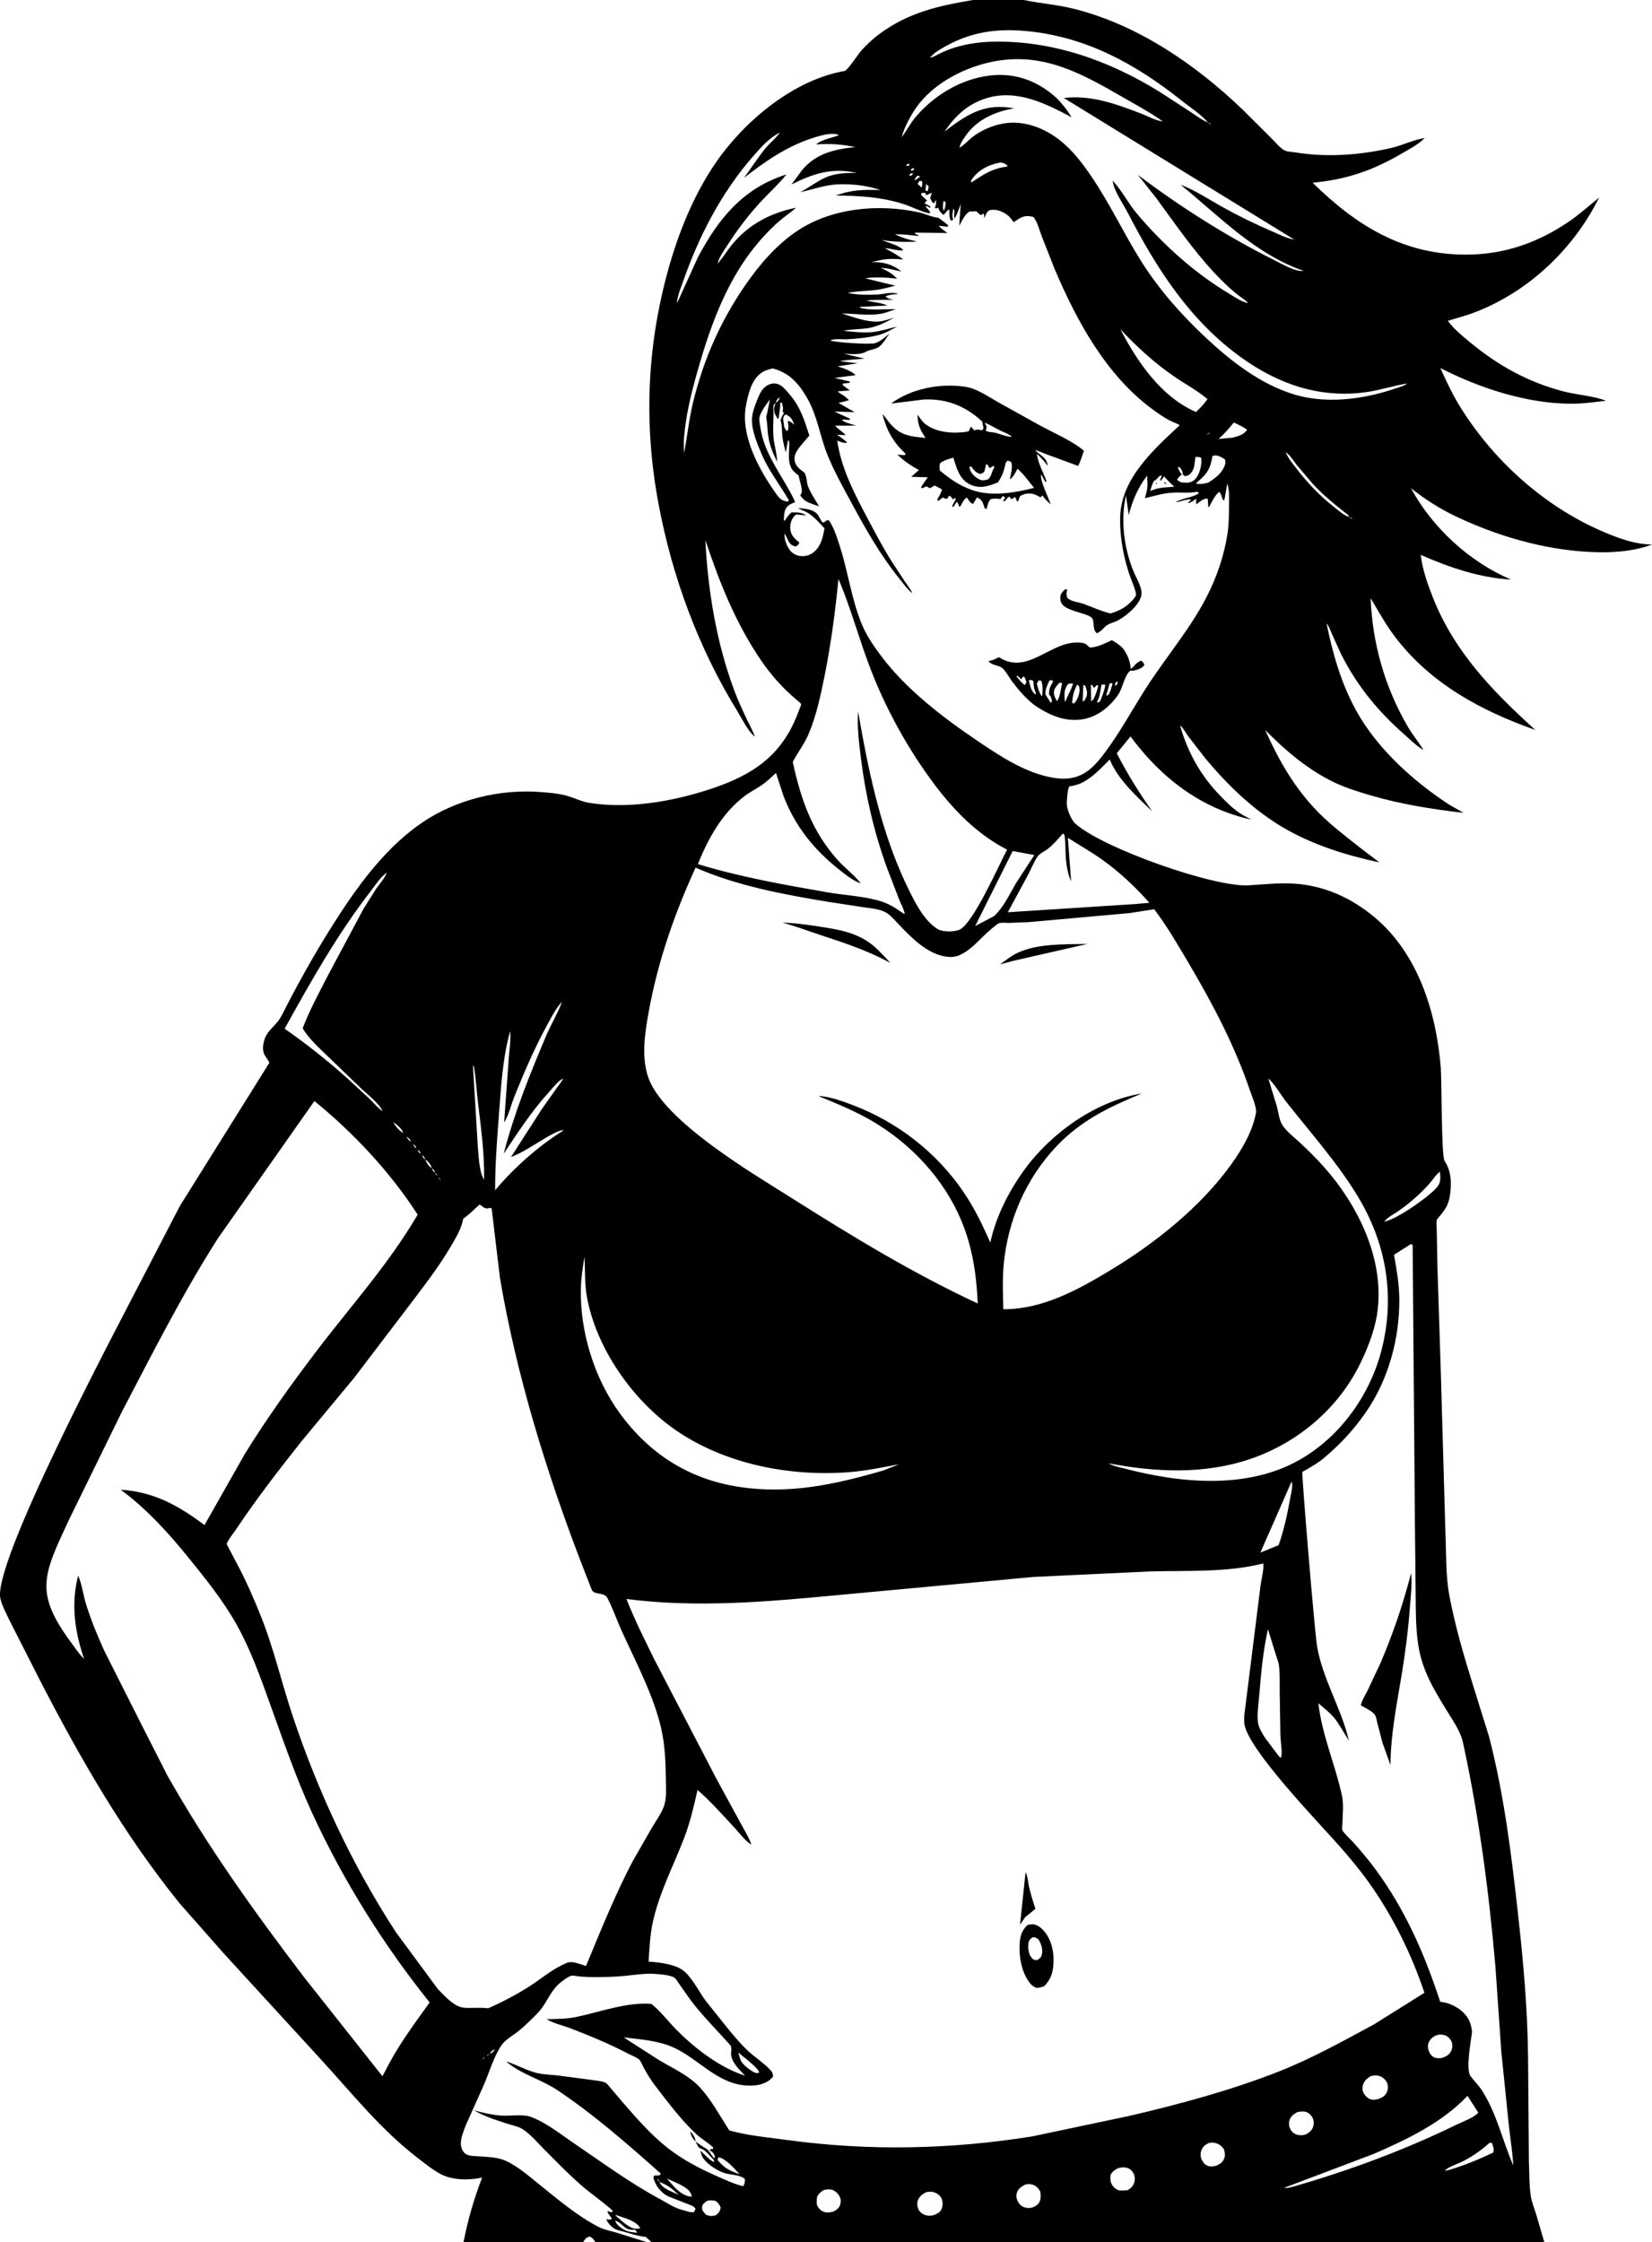 <?xml version="1.0" encoding="UTF-8" standalone="no"?>
<svg
   width="321.979"
   height="437"
   version="1.1"
   id="svg2517"
   sodipodi:docname="crop-top-woman.svg"
   inkscape:version="1.2 (dc2aedaf03, 2022-05-15)"
   xmlns:inkscape="http://www.inkscape.org/namespaces/inkscape"
   xmlns:sodipodi="http://sodipodi.sourceforge.net/DTD/sodipodi-0.dtd"
   xmlns="http://www.w3.org/2000/svg"
   xmlns:svg="http://www.w3.org/2000/svg"
   xmlns:rdf="http://www.w3.org/1999/02/22-rdf-syntax-ns#"
   xmlns:cc="http://creativecommons.org/ns#"
   xmlns:dc="http://purl.org/dc/elements/1.1/">
  <title
     id="title2642">Crop top woman</title>
  <defs
     id="defs2521" />
  <sodipodi:namedview
     id="namedview2519"
     pagecolor="#ffffff"
     bordercolor="#666666"
     borderopacity="1.0"
     inkscape:showpageshadow="2"
     inkscape:pageopacity="0.0"
     inkscape:pagecheckerboard="0"
     inkscape:deskcolor="#d1d1d1"
     showgrid="false"
     inkscape:zoom="1.8398169"
     inkscape:cx="130.44776"
     inkscape:cy="218.77177"
     inkscape:window-width="1920"
     inkscape:window-height="991"
     inkscape:window-x="-9"
     inkscape:window-y="-9"
     inkscape:window-maximized="1"
     inkscape:current-layer="svg2517" />
  <path
     d="m 147.105,143.575 c -1.316,-1.02 -2.495,-3.505 -3.388,-4.953 -7.606,-12.32 -12.746,-26.315 -15.39,-40.522 -2.829,-15.205 -2.287,-30.111 1.778,-45.058 2.035,-7.483 5.114,-15.175 9.565,-21.569 5.582,-8.021 15.115,-15.945 24.938,-17.634 0.599,-0.103 2.72,-3.392 3.316,-4.039 1.101,-1.196 2.249,-2.284 3.561,-3.244 C 177.148,2.412 182.865,1.146 189.625,0 h 9.889 c 3.321,0.675 6.692,0.924 9.993,1.766 12.381,3.157 23.631,10.888 32.739,19.652 l 5.775,5.755 c 0.627,0.626 1.605,1.802 2.41,2.181 0.508,0.239 1.498,0.261 2.094,0.358 6.106,1 12.733,0.51 18.734,-0.896 2.088,-0.489 4.337,-1.616 6.41,-1.912 l -0.227,0.228 c -1.123,1.091 -2.835,1.97 -4.181,2.761 -5.685,3.341 -10.878,5.123 -17.427,5.722 8.592,8.437 17.769,14.115 30.169,14.014 7.215,-0.059 13.62,-2.285 19.611,-6.322 2.136,-1.44 4.052,-3.162 6.044,-4.787 -5.122,10.403 -14.535,19.085 -25.576,22.845 l -3.892,1.168 c 1.154,1.588 2.883,2.994 4.396,4.244 5.452,4.501 11.282,7.723 18.123,9.509 2.656,0.693 5.776,0.851 8.308,1.823 -2.27,0.265 -4.615,0.599 -6.901,0.583 -8.642,-0.06 -17.774,-3.052 -25.39,-6.962 1.097,2.384 2.173,4.77 3.533,7.02 6.973,11.538 18.059,21.237 30.792,25.921 2.359,0.868 4.413,1.396 6.928,1.48 -4.033,1.432 -8.193,1.656 -12.439,1.415 -8.901,-0.505 -17.853,-3.131 -25.875,-6.958 -3.091,-1.475 -5.998,-3.333 -8.672,-5.47 4.189,7.749 11.4,14.357 19.499,17.827 -6.176,-0.368 -11.959,-2.345 -17.583,-4.813 0.301,2.715 1.302,5.6 2.296,8.134 4.22,10.768 11.633,18.349 20.028,25.991 -10.596,-3.757 -20.44,-9.047 -27.359,-18.178 -1.787,-2.358 -3.222,-4.977 -4.737,-7.513 0.355,8.854 2.774,17.363 7.236,25.032 0.931,1.599 2.108,2.992 3.064,4.561 l -0.323,-0.192 c -1.185,-0.726 -2.305,-1.871 -3.356,-2.789 -5.147,-4.495 -9.34,-9.614 -12.395,-15.744 l -1.778,-3.907 c -0.262,-0.611 -0.569,-1.564 -1.032,-2.031 1.209,5.926 2.849,11.708 5.794,17.028 4.09,7.389 11.026,13.637 18.02,18.242 l 2.884,1.647 c -6.208,-0.725 -12.265,-1.683 -18.273,-3.453 -2.75,-0.81 -5.418,-1.657 -7.962,-2.999 -4.761,-2.511 -8.676,-5.898 -12.438,-9.695 2.709,5.986 5.763,11.397 10.433,16.111 2.427,2.45 5.221,4.568 7.917,6.71 0.439,0.348 3.901,2.94 3.904,2.985 -6.503,-1.387 -13.145,-3.473 -18.886,-6.884 -5.788,-3.438 -10.684,-8.212 -14.986,-13.348 l -3.398,-4.382 c -0.385,-0.526 -1.04,-1.742 -1.568,-2.067 1.608,5.517 4.095,9.888 8.115,13.982 1.377,1.402 2.687,2.687 4.43,3.64 l 1.351,0.714 c -9.828,-2.135 -17.65,-8.201 -23.554,-16.209 l -2.672,3.284 c 2.057,4.028 4.318,7.618 6.899,11.325 -3.024,-2.924 -6.637,-6.152 -8.27,-10.101 -1.63,1.596 -3.328,3.495 -5.397,4.51 -0.613,0.3 -1.263,0.479 -1.923,0.641 -0.2,0.05 -0.487,-0.03 -0.603,0.142 -0.275,0.409 -0.452,2.758 -0.456,3.296 -0.008,1.077 0.858,3.153 1.652,3.878 5.18,4.725 27.064,12.499 33.87,12.044 2.987,-0.2 5.828,-0.505 8.836,-0.32 5.877,0.361 11.177,2.811 15.656,6.568 8.489,7.121 12,18.505 12.88,29.251 0.199,2.428 0.101,17.297 0.744,18.23 1.405,2.038 1.413,4.756 0.963,7.149 -0.254,1.352 -0.808,2.229 -1.64,3.292 -0.149,0.192 -0.801,0.861 -0.845,1.058 -0.134,0.616 -4.2e-4,1.625 8.6e-4,2.274 l 0.131,6.921 0.677,21.151 0.881,30.685 c 0.173,3.98 0.032,8.298 0.768,12.203 1.112,5.9 2.864,11.891 4.664,17.622 l 3.055,9.804 c 2.959,11.405 4.383,23.12 5.68,34.811 1.037,9.343 1.865,18.641 1.938,28.048 l 0.162,20.042 c 0.089,2.155 0.048,4.49 0.356,6.618 0.173,1.191 0.693,2.462 1.055,3.615 l 1.581,5.424 H 126.956 l -1.064,-0.986 -0.262,-0.038 -0.408,-0.064 c -1.224,-0.179 -2.323,-0.563 -3.505,-0.896 -0.666,-0.192 -1.496,-0.316 -2.08,-0.7 -0.515,-0.341 -1.333,-1.195 -1.456,-1.788 0.494,0.081 0.615,0.205 1.067,-0.051 -0.249,-0.576 -0.802,-0.93 -0.854,-1.536 l 0.747,0.256 0.32,-0.201 c -0.186,-0.448 -4.582,-3.713 -5.404,-4.405 -2.816,-2.37 -5.347,-5.008 -7.942,-7.612 -1.302,-1.306 -2.642,-2.897 -4.173,-3.937 -0.835,-0.566 -2.114,-0.806 -3.072,-1.113 -2.26,-0.724 -4.447,-1.413 -6.503,-2.612 1.696,0.46 3.414,0.882 5.171,1.024 1.659,0.134 4.353,-0.314 5.868,0.237 2.969,1.08 5.881,3.42 8.496,5.193 5.526,3.746 10.981,7.788 16.881,10.934 1.297,0.691 2.728,1.673 4.159,2.019 0.783,0.188 1.569,0.597 2.355,0.41 l 0.26,-0.64 c -0.303,-0.41 -0.549,-0.529 -1.006,-0.708 l -4.162,-1.634 c -1.116,-0.427 -2.263,-1.68 -2.71,-2.782 -0.214,-0.527 -0.432,-0.795 -0.2,-1.326 l 1.05,-0.041 0.268,-0.335 c -6.4,-5.712 -13.058,-11.535 -20.2,-16.303 -3.004,-2.006 -6.94,-3.068 -9.693,-5.348 l -0.244,-0.208 c 2.052,0.588 3.91,1.753 6.022,2.245 1.243,0.29 2.622,0.322 3.896,0.457 l 6.621,0.871 c 0.817,0.139 1.994,0.207 2.75,0.523 0.34,0.143 0.69,0.644 0.934,0.926 l 2.596,3.054 c 2.547,2.946 5.406,6.195 8.462,8.625 2.964,2.357 6.351,4.142 9.804,5.654 1.699,0.744 3.283,1.512 5.109,1.948 0.334,-0.554 0.32,-0.72 0.338,-1.376 -0.615,-0.708 -2.483,-0.862 -3.405,-1.035 -1.588,-0.299 -3.886,-1.771 -4.787,-3.135 -0.245,-0.37 -0.365,-0.846 -0.483,-1.27 l 0.13,-0.009 c 0.728,0.67 1.649,1.777 2.552,2.141 l 0.16,0.188 -0.16,-0.188 -0.105,-0.481 c -0.667,-0.63 -1.559,-1.85 -2.414,-2.147 l -0.249,-0.064 c -0.422,-0.24 -0.638,-0.927 -0.839,-1.35 l 0.18,0.149 c 0.518,0.42 1.02,0.758 1.596,1.095 0.646,0.379 0.772,0.522 1.139,1.141 l 0.586,0.813 0.265,-0.038 c -0.073,-0.848 -0.501,-1.006 -1.112,-1.57 l 0.735,-0.151 0.009,-0.276 c -1.037,-0.964 -2.272,-1.649 -3.298,-2.601 -2.893,-2.686 -5.61,-6.321 -8.015,-9.452 -0.868,-1.131 -1.566,-2.316 -2.256,-3.559 -0.2,-0.361 -0.53,-1.22 -0.81,-1.481 -0.499,-0.466 -1.56,-0.857 -2.198,-1.192 -3.537,-1.855 -7.562,-3.513 -11.292,-4.95 -1.399,-0.539 -3.329,-0.955 -4.571,-1.765 1.989,-0.03 3.917,-0.025 5.87,-0.443 4.638,-0.994 9.763,-2.896 14.52,-2.535 1.81,1.435 3.215,3.331 4.826,4.978 3.349,3.423 8.086,7.109 12.62,8.728 l 0.836,0.306 c -1.087,-1.171 -2.79,-2.703 -2.744,-4.437 l 0.044,-0.487 c 0.031,-0.311 -0.016,-0.587 -0.069,-0.892 -2.653,-3.01 -5.526,-5.819 -7.933,-9.038 l -2.159,-3.065 c -0.226,-0.332 -0.629,-1.023 -0.966,-1.23 -0.796,-0.491 -2.893,-0.654 -3.839,-0.711 -1.907,-0.115 -3.827,0.206 -5.721,0.393 -1.881,0.185 -3.797,0.224 -5.688,0.248 -1.134,0.014 -2.245,-0.046 -3.375,-0.156 -0.371,-0.036 -1.14,-0.203 -1.479,-0.101 -0.676,0.204 -1.788,1.072 -2.311,1.529 -1.771,1.545 -2.47,3.88 -4.051,5.573 -1.165,1.249 -2.418,2.447 -3.727,3.545 -1.017,0.852 -2.722,1.79 -3.443,2.843 -1.503,2.196 -2.374,5.249 -3.429,7.701 l -3.431,7.673 c -0.465,1.143 -1.065,2.56 -1.084,3.797 -0.01,0.714 0.277,1.514 0.842,1.979 0.702,0.577 2.189,0.495 3.078,0.563 1.687,0.128 3.474,0.19 5.026,0.934 2.222,1.064 4.442,2.994 6.363,4.539 3.591,2.888 7.501,6.221 11.614,8.299 1.066,0.538 2.263,0.734 3.399,1.075 l 5.909,1.852 h -10 c -0.332,-0.525 -0.516,-0.764 -1.069,-1.093 -0.819,0.196 -0.847,0.435 -1.334,1.093 H 90.352 c 0.823,-4.34 2.034,-8.463 3.62,-12.585 -2.441,0.567 -5.765,0.538 -8.02,-0.64 -1.614,-0.843 -3.166,-2.121 -4.616,-3.237 -7.117,-5.48 -12.688,-12.481 -18.713,-19.061 L 43.571,380.699 34.981,370.949 C 24.101,357.474 15.623,342.701 7.704,327.351 L 1.881,315.884 C 1.259,314.55 0.42,313.036 0.08,311.603 -1.545,304.753 22.092,260.082 26.668,251.235 l 8.395,-16.181 17.454,-27.936 -0.626,-0.995 -0.401,-0.647 c -0.442,-0.965 -0.168,-2.482 0.27,-3.409 0.559,-1.183 1.66,-2.02 2.446,-3.047 0.663,-0.866 1.143,-1.979 1.645,-2.948 3.14,-6.059 6.494,-11.956 10.217,-17.678 4.347,-6.683 9.546,-13.535 16.227,-18.074 6.63,-4.505 15.15,-6.561 23.112,-5.943 1.744,0.135 3.628,0.297 5.307,0.795 1.324,0.393 2.668,1.072 4.026,1.296 7.524,1.239 16.023,-0.191 23.186,-2.5 7.234,-2.333 12.963,-5.422 16.479,-12.422 0.577,-1.148 1.047,-2.334 1.488,-3.54 0.034,-0.092 0.268,-0.624 0.256,-0.711 -0.032,-0.241 -0.925,-0.91 -1.11,-1.071 -2.618,-2.261 -4.808,-4.703 -6.753,-7.568 -4.896,-7.216 -8.063,-15.127 -10.802,-23.356 0.466,9.744 2.153,19.897 5.544,29.057 0.745,2.013 1.651,4.002 2.574,5.939 0.516,1.083 1.139,2.134 1.504,3.278 z m 79.531,-119.911 0.26,0.202 -0.26,-0.202 c -2.596,-1.841 -5.501,-3.389 -8.258,-4.979 -7.739,-4.464 -14.97,-8.376 -24.175,-6.802 -5.792,0.99 -12.255,4.209 -15.649,9.124 -1.166,1.689 -2.271,3.759 -2.827,5.737 0.976,-1.228 1.653,-2.642 2.657,-3.845 3.581,-4.292 8.9,-7.5 14.502,-8.168 4.549,-0.543 8.554,0.727 12.139,3.592 1.566,1.251 2.782,2.864 3.843,4.547 -5.05,-2.705 -10.677,-5.522 -16.549,-3.745 -3.621,1.095 -6.15,3.429 -8.214,6.509 3.936,-3.004 7.289,-5.365 12.518,-4.671 l 1.079,0.154 c -3.566,0.57 -7.187,2.118 -9.364,5.17 -0.488,0.684 -1.213,1.68 -1.33,2.516 l -0.174,0.19 0.174,-0.19 0.241,-0.151 c 0.798,-0.511 1.461,-1.282 2.205,-1.874 1.694,-1.35 4.064,-2.387 6.182,-2.708 l 0.332,-0.053 c 3.744,-0.53 7.586,0.969 10.5,3.241 2.601,2.028 4.515,4.578 6.349,7.29 3.503,5.18 6.145,10.824 9.445,16.119 3.593,5.765 8.171,10.911 13.145,15.514 4.788,4.43 10.324,8.675 16.637,10.643 3.665,1.142 7.638,1.315 11.428,0.859 2.873,-0.345 5.714,-1.009 8.449,-1.953 0.709,-0.245 1.774,-0.494 2.338,-0.982 -2.668,0.429 -5.232,1.297 -7.935,1.681 -8.982,1.273 -17.048,-1.495 -24.302,-6.678 -10.039,-7.173 -16.583,-17.358 -22.142,-28.142 -0.875,-1.698 -2.716,-4.333 -2.994,-6.195 l -0.011,-0.18 0.238,0.262 c 1.655,1.859 2.853,4.231 4.489,6.168 5.077,6.012 11.195,11.533 17.958,15.575 1.075,0.643 2.477,1.633 3.72,1.837 l 0.258,0.193 -0.258,-0.193 c -0.699,-0.717 -1.708,-1.307 -2.489,-1.961 -1.46,-1.221 -2.849,-2.583 -4.146,-3.977 -4.212,-4.526 -7.628,-9.545 -11.277,-14.508 l -3.598,-4.552 0.154,0.117 c 8.2,6.182 17.142,11.852 26.332,16.452 1.413,0.707 4.244,2.384 5.836,2.162 -9.493,-3.297 -16.411,-10.639 -23.997,-16.807 2.77,1.037 5.551,2.896 8.154,4.344 3.198,1.779 6.402,3.34 9.764,4.781 1.302,0.558 2.669,1.281 4.061,1.536 l 0.172,0.028 0.467,0.249 -0.467,-0.249 L 207.34,19.095 c 5.323,-0.605 10.126,1.148 15.031,3.026 1.24,0.475 2.661,1.273 3.958,1.495 z m 8.797,0.221 c 0.195,0.17 0.354,0.359 0.606,0.436 -0.202,-0.188 -0.332,-0.367 -0.606,-0.436 -1.335,-1.608 -3.435,-2.922 -5.078,-4.233 C 221.379,12.489 211.669,7.137 200.039,6.055 193.37,5.435 187.949,6.49 182.348,10.203 l -1.126,0.999 c 0.64,0 1.226,-0.427 1.798,-0.703 1.017,-0.492 2.054,-0.928 3.137,-1.257 2.265,-0.687 4.768,-1.051 7.134,-1.111 11.726,-0.299 22.823,3.638 32.719,9.764 l 5.868,3.811 c 1.151,0.758 2.287,1.636 3.556,2.18 z m -76.348,4.273 c 0.874,-0.92 3.229,-1.336 4.432,-1.805 -0.265,-0.124 -0.308,-0.161 -0.641,-0.213 -1.31,-0.205 -3.028,0.3 -4.282,0.696 -5.159,1.631 -9.368,4.541 -13.57,7.829 1.374,-1.905 2.653,-3.902 4.136,-5.723 0.812,-0.997 1.853,-1.808 2.627,-2.82 l 0.21,-0.279 0.431,-0.394 -0.431,0.394 c -1.999,0.962 -3.729,2.919 -5.169,4.565 -6.265,7.164 -10.604,15.609 -13.733,24.56 -0.424,1.213 -1.127,2.826 -1.125,4.109 l -0.19,0.457 0.19,-0.457 4.021,-8.857 c 3.979,-7.569 8.858,-13.575 17.279,-16.212 -1.399,1.786 -3.138,3.324 -4.685,4.983 -2.502,2.682 -4.811,5.657 -6.776,8.75 -0.637,1.002 -1.54,2.242 -1.879,3.382 l -0.075,0.278 -0.182,0.237 0.182,-0.237 0.228,-0.267 c 0.939,-1.109 1.694,-2.373 2.622,-3.495 3.272,-3.958 7.499,-6.135 12.457,-7.155 -1.069,0.962 -2.277,1.736 -3.356,2.685 -1.803,1.586 -3.448,3.346 -4.938,5.229 -5.443,6.88 -8.528,15.474 -10.891,23.821 -1.289,4.552 -2.465,9.244 -2.715,13.988 l 0.05,2.13 c 0.666,-3.384 0.99,-6.801 1.827,-10.161 2.072,-8.313 5.282,-15.569 10.145,-22.632 2.73,-3.965 6.085,-7.866 10.124,-10.556 6.713,-4.47 15.767,-5.289 23.552,-3.629 1.339,0.286 2.605,0.952 3.957,1.108 0.647,0.477 1.334,0.935 1.916,1.49 l -0.183,0.233 -1.681,-0.182 c 0.446,0.576 1.114,0.978 1.697,1.411 l -6.311,-0.072 v 0.259 l 0.268,0.105 c 0.352,0.146 0.225,0.064 0.469,0.297 -1.582,-0.163 -3.057,-0.371 -4.654,-0.341 1.268,0.636 2.463,0.995 3.84,1.304 0.259,0.058 0.167,0.009 0.328,0.134 -2.357,0.073 -4.511,0.053 -6.848,-0.337 1.334,0.527 3.118,0.942 4.205,1.853 l 0.043,0.192 c -1.289,0.087 -2.299,-0.41 -3.512,-0.417 1.257,0.666 2.44,1.339 3.589,2.179 -1.877,-0.157 -3.326,-0.206 -5.157,0.283 l -1.09,0.219 c 2.274,4.26e-4 3.886,0.333 5.737,1.732 l 0.087,0.094 c -1.321,-0.218 -2.602,-0.673 -3.948,-0.667 1.237,0.567 2.216,1.078 3.141,2.111 l -0.192,-0.029 c -1.772,-0.242 -4.291,-0.373 -6.041,-0.065 l 5.89,1.433 c -1.293,0.322 -2.619,0.701 -3.944,0.856 -1.777,0.208 -3.593,0.189 -5.348,0.543 1.815,0.426 3.913,0.387 5.775,0.324 1.256,-0.043 2.918,-0.638 4.054,-0.089 -0.859,0.063 -1.661,0.082 -2.458,0.449 0.359,0.419 1.028,0.545 1.566,0.66 -1.744,0.064 -3.569,-0.086 -5.29,0.165 1.091,0.278 3.156,0.441 4.062,0.959 l -5.349,0.266 c 0.159,0.269 0.044,0.172 0.425,0.262 1.901,0.454 4.603,0.131 6.595,0.186 l -1.864,0.629 c -2.674,0.854 -5.877,0.197 -8.661,0.21 2.135,0.672 4.781,1.667 7.027,1.581 1.017,-0.039 2.172,-0.47 3.158,-0.757 -1.606,0.881 -3.259,1.751 -5.095,2.033 -1.58,0.242 -3.211,0.172 -4.771,0.53 1.809,0.156 3.793,0.423 5.6,0.241 1.616,-0.163 3.28,-0.698 4.86,-1.08 -1.134,0.603 -2.304,1.305 -3.549,1.636 -1.922,0.513 -4.084,0.713 -6.071,0.836 -1,0.061 -2.559,-0.184 -3.414,0.234 0.749,0.366 7.725,0.85 8.727,0.53 1.079,-0.345 1.965,-1.174 2.828,-1.878 -0.545,0.762 -1.429,2.242 -2.232,2.709 -0.667,0.389 -1.691,0.453 -2.457,0.885 -1.105,0.622 -2.966,0.376 -4.21,0.346 l 4.011,0.945 c -1.568,0.188 -3.253,0.172 -4.786,0.511 l 3.454,0.405 -3.886,0.59 c 1.164,0.399 2.609,0.842 3.498,1.722 l -4.114,0.541 2.969,0.696 0.018,0.23 -1.404,0.196 0.038,0.299 1.341,1.022 -2.319,0.173 c 0.265,0.322 0.381,0.373 0.735,0.573 0.56,0.318 0.976,0.681 1.428,1.134 -0.672,0.229 -1.352,0.412 -2.053,0.524 l 3.174,1.829 -3.952,-0.131 3.037,1.405 -0.112,0.241 -1.28,-0.099 -0.131,0.178 c 0.756,0.536 1.815,0.715 2.691,1.023 l -4.069,0.015 c 0.604,0.656 1.187,1.029 1.828,1.582 l 0.192,0.275 -1.665,-0.096 -0.233,-0.195 0.233,0.195 c 0.735,0.453 1.363,0.938 2.006,1.515 -0.525,0.218 -1.239,-0.086 -1.761,-0.304 l -0.184,-0.086 c 0.739,5.348 3.35,10.371 5.866,15.102 1.512,2.845 3.004,5.706 4.722,8.434 l 2.642,4.033 c 0.443,0.661 1.125,1.45 1.403,2.181 -0.951,-0.687 -1.808,-1.939 -2.552,-2.861 -3.769,-4.669 -6.634,-9.778 -9.469,-15.04 -1.622,-3.01 -3.331,-6.045 -4.59,-9.227 -1.413,-3.572 -1.928,-7.489 -3.855,-10.84 -1.655,-2.876 -3.45,-4.957 -6.753,-5.83 -0.79,0.192 -1.582,0.412 -2.251,0.895 -1.926,1.39 -2.545,4.207 -2.958,6.412 -1.086,5.802 2.565,12.428 5.803,17.015 0.697,0.988 1.081,1.438 2.309,1.651 l 0.262,-0.273 c -1.731,-2.991 -3.855,-5.635 -5.241,-8.835 -0.893,-2.062 -2.116,-4.915 -1.945,-7.192 0.094,-1.252 0.605,-2.537 1.069,-3.697 0.455,-1.137 1.051,-2.38 2.261,-2.843 0.774,-0.296 1.445,-0.269 2.175,0.133 0.617,0.34 1.252,1.145 1.713,1.674 2.201,2.521 2.951,5.041 3.952,8.142 l -1.923,2.269 c -0.612,0.817 -1.127,1.635 -0.926,2.7 0.187,0.997 0.961,1.592 1.737,2.147 0.628,0.449 0.555,1.984 0.838,2.74 0.498,1.335 1.454,2.711 2.174,3.946 -0.874,-0.318 -1.994,-0.617 -2.761,-1.14 -0.147,-0.1 -0.902,-0.852 -0.897,-1.004 0.001,-0.038 0.257,-0.476 0.268,-0.533 0.155,-0.779 -0.448,-2.521 -0.618,-3.335 -0.441,-0.387 -1.121,-0.874 -1.389,-1.402 -0.621,-1.224 -0.487,-2.425 -0.46,-3.742 0.012,-0.563 0.175,-1.387 -0.183,-1.81 l -0.455,2.494 c -0.23,-0.947 -0.497,-1.919 -0.631,-2.884 -0.151,-1.097 -0.022,-2.031 -0.319,-3.145 l -0.073,-0.259 c 0.147,-0.417 0.261,-0.789 0.512,-1.157 l 0.15,-0.197 -0.251,-0.425 c 0.196,-0.57 -0.046,-1.176 -0.183,-1.742 l -0.313,0.213 c 0.104,1.028 -0.218,1.91 -0.285,2.987 l -0.225,-0.033 -0.422,-0.744 c -0.399,-0.812 -0.227,-1.479 0.038,-2.302 0.565,-0.402 0.619,-0.434 0.855,-1.081 -0.58,0.35 -0.58,0.451 -0.855,1.081 -0.118,0.137 -0.299,0.239 -0.354,0.411 -0.125,0.389 -0.025,1.31 -0.032,1.747 -0.024,1.393 -0.12,2.841 -0.032,4.23 0.109,1.714 0.69,3.348 0.74,5.08 -0.821,-1.593 -1.462,-3.231 -1.737,-5.013 -0.175,-1.132 -0.14,-2.3 -0.364,-3.417 -0.076,-0.38 0.09,-0.776 0.181,-1.143 l 0.513,-2.575 c -0.694,0.972 -1.751,2.288 -2.036,3.467 -0.121,0.498 0.137,1.757 0.223,2.289 0.852,5.311 4.581,9.523 6.749,14.266 l -0.235,0.091 c -0.762,0.305 -1.344,0.571 -1.689,1.355 -0.29,0.659 -0.272,1.429 -0.289,2.135 h 0.21 l 0.111,-0.183 c 0.342,-0.556 0.663,-0.957 1.139,-1.402 1.06,-0.001 1.943,-0.056 2.857,0.573 -0.615,-0.026 -1.183,-0.079 -1.79,-0.182 -0.504,0.183 -0.764,0.619 -0.982,1.089 -0.363,0.781 -0.421,1.75 -0.112,2.56 0.295,0.774 0.932,1.323 1.569,1.815 -0.146,0.513 -0.275,0.491 -0.688,0.795 -0.649,-0.165 -0.959,-0.323 -1.349,-0.901 l -0.826,-1.679 c -0.095,1.204 0.358,2.441 1.108,3.39 0.482,0.609 1.25,0.981 2.016,1.049 1.093,0.097 2.008,-0.231 2.805,-0.984 1.24,-1.171 1.541,-2.804 1.849,-4.4 -1.365,-1.448 -2.461,-2.857 -4.38,-3.56 -0.277,-0.102 -0.507,-0.248 -0.751,-0.409 1.305,0.139 3.018,0.179 3.861,1.366 l 0.788,1.348 0.338,0.103 0.622,-0.459 c 0.434,0.083 0.324,-0.033 0.498,0.229 0.978,1.476 1.538,3.397 2.073,5.075 1.572,4.936 2.245,10.258 4.242,15.034 0.924,2.211 2.259,4.142 3.685,6.057 4.916,6.599 12.123,12.089 18.905,16.671 4.242,2.867 8.868,5.937 13.952,7.006 2.547,0.536 4.991,0.503 7.216,-1.015 1.557,-1.063 2.834,-2.704 3.936,-4.214 3.097,-4.245 5.538,-8.916 8.443,-13.282 3.688,-5.54 8.14,-10.862 11.141,-16.793 1.938,-3.829 3.281,-7.786 3.955,-12.032 0.287,-1.806 0.29,-3.65 0.312,-5.474 0.017,-1.465 0.117,-2.995 -0.336,-4.405 l -0.555,3.164 -0.224,0.117 c -0.274,-0.458 -0.153,-0.186 -0.294,-0.69 -0.11,-0.39 -0.231,-0.618 -0.452,-0.951 -0.723,0.324 -1.626,2.187 -2.011,2.931 l -0.172,-0.021 -0.102,-1.6 c -0.859,-0.068 -1.532,0.592 -2.197,1.096 -0.135,-0.431 -0.077,-0.677 0.022,-1.111 -0.475,0.28 -1.228,0.941 -1.729,0.863 l 0.679,-0.635 c -0.873,-0.224 -2.125,0.429 -3.096,0.504 1.481,-0.868 3.181,-0.856 4.585,-1.75 l -0.248,-0.318 c -1.788,0.342 -3.327,0.073 -5.094,0.201 -1.69,0.122 -3.52,0.68 -5.177,1.057 0.216,-0.841 0.547,-1.781 0.503,-2.654 l -0.056,-1.745 c -1.794,2.303 -2.864,4.875 -3.598,7.683 l -0.527,-3.832 c -1.095,4.804 -0.395,10.31 1.481,14.858 0.507,1.229 1.507,2.816 1.55,4.132 0.067,2.01 -2.891,4.487 -4.566,5.368 -0.906,0.477 -2.029,0.617 -2.715,1.422 -0.427,0.501 -0.812,0.771 -1.376,1.105 -1.009,-0.601 -0.424,-2.267 -1.017,-2.99 -0.705,-0.859 -4.286,-1.21 -5.567,-2.428 -0.465,-0.442 -0.633,-0.988 -0.593,-1.623 0.042,-0.671 0.453,-1.081 0.914,-1.511 l 0.439,0.018 c -0.163,0.73 -0.211,0.902 0.006,1.646 0.894,0.771 2.097,0.765 3.178,1.158 1.78,0.647 3.394,1.419 5.253,1.862 1.404,-0.428 2.523,-0.935 3.634,-1.927 0.387,-0.346 1.114,-1.11 1.311,-1.577 0.194,-0.462 -0.781,-2.763 -0.979,-3.291 -1.394,-3.7 -2.212,-8.178 -2.081,-12.141 0.246,-7.441 6.58,-13.065 11.607,-17.757 -0.641,-0.4 -1.406,-0.617 -2.079,-0.977 -1.109,-0.594 -2.177,-1.344 -3.191,-2.087 -9.043,-6.633 -14.746,-17.133 -19.076,-27.269 l -2.564,-6.51 c -0.394,-1.054 -0.737,-2.362 -1.306,-3.312 -0.149,-0.248 -0.225,-0.419 -0.518,-0.485 -1.116,-0.25 -1.798,-0.116 -2.762,0.496 l -0.629,0.405 -0.253,0.169 -0.115,-0.16 -0.201,-0.259 c -0.315,-0.411 -0.608,-0.772 -1.039,-1.072 -1.056,-0.736 -2.063,-1.072 -3.339,-0.855 -0.657,0.443 -0.73,0.891 -1.041,1.607 l -0.02,-0.769 -0.219,-0.165 -0.374,0.325 c -0.272,-0.157 -0.437,-0.296 -0.665,-0.523 l -0.241,-0.248 -1.28,0.029 c -0.992,0.473 -1.543,1.873 -2.077,2.802 l 0.302,-4.304 c -0.346,0.991 -0.65,1.971 -1.196,2.874 -0.306,-0.722 0.222,-1.296 -0.234,-1.941 -0.107,0.606 -0.304,1.287 -0.124,1.889 l 0.111,0.244 -0.409,0.265 c -0.484,-0.582 -0.346,-1.435 -0.372,-2.186 -0.371,0 -0.802,0.752 -1.122,1.027 -0.551,-0.382 -0.737,-0.618 -0.996,-1.239 l -0.071,-0.178 -0.382,0.177 -0.258,-0.129 c 0.282,-0.604 0.26,-0.933 0.219,-1.578 l -0.349,0.64 -0.297,-0.04 -0.49,-0.92 0.358,-1.052 0.217,-0.202 -0.217,0.202 -0.859,0.372 -0.289,0.143 -0.149,-0.491 -0.704,0.022 -0.131,0.366 1.198,1.145 c -0.412,0.266 -0.246,0.09 -0.489,0.535 0.434,0.196 0.799,0.38 1.178,0.668 l -0.156,0.186 -0.64,-0.382 -0.169,0.195 c 0.32,0.308 0.591,0.602 0.854,0.96 l -0.151,0.317 c -1.729,-0.375 -3.438,-1.329 -5.15,-1.868 -4.253,-1.336 -8.653,-1.609 -13.08,-1.612 3.015,-1.162 5.516,-1.163 8.68,-1.075 -2.916,-1.042 -6.973,-1.416 -10.033,-0.926 -1.859,0.297 -3.713,0.948 -5.564,1.331 1.667,-0.868 3.199,-2.094 4.897,-2.849 1.93,-0.858 4.037,-0.917 6.115,-0.888 -4.811,-1.111 -8.454,0.109 -12.736,2.238 l 2.01,-2.73 c 2.723,-3.326 6.38,-4.141 10.436,-4.56 -2.592,-0.525 -4.982,-0.724 -7.619,-0.51 z m 78.921,54.648 0.414,-0.231 0.213,-0.171 -0.213,0.171 -0.414,0.231 -0.224,0.164 z m -83.23,-0.015 0.16,0.213 -0.16,-0.213 c -0.169,-0.656 -0.489,-1.305 -1.067,-1.708 -0.28,-0.195 -0.353,-0.204 -0.64,-0.305 -0.267,0.304 -0.44,0.521 -0.432,0.946 l 0.223,1.555 0.377,0.643 0.268,0.042 c 0.296,-0.616 0.117,-1.269 0.03,-1.92 0.561,0.057 0.845,0.386 1.241,0.747 z m 81.947,0.867 0.398,-0.245 0.232,-0.183 -0.232,0.183 -0.398,0.245 -0.233,0.189 -0.406,0.234 -0.224,0.203 c -0.289,0.13 -0.441,0.172 -0.64,0.427 l -0.422,0.22 -0.217,0.184 0.217,-0.184 0.422,-0.22 c 0.267,-0.072 0.429,-0.254 0.64,-0.427 l 0.224,-0.203 0.406,-0.234 z m 13.216,3.404 0.227,0.419 0.2,0.223 0.217,0.422 c 0.479,1.203 1.336,2.215 2.124,3.233 2.166,2.798 4.57,5.344 7.365,7.515 0.717,0.557 1.614,1.366 2.447,1.726 0.205,0.089 0.247,0.086 0.44,0.116 0.236,0.228 0.317,0.337 0.64,0.427 l 0.212,0.176 -0.212,-0.176 c -0.16,-0.212 -0.41,-0.301 -0.64,-0.427 -0.218,-0.352 -0.119,-0.265 -0.408,-0.492 -2.388,-1.869 -4.589,-3.65 -6.667,-5.888 l -3.229,-3.804 c -0.62,-0.794 -1.223,-1.852 -2.072,-2.406 l -0.217,-0.422 -0.2,-0.223 -0.227,-0.419 -0.169,-0.216 z m -174.543,83.001 0.205,-0.222 0.224,-0.368 -0.224,0.368 -0.205,0.222 c -1.267,0.907 -2.304,2.547 -3.264,3.791 -6.444,8.351 -11.559,17.456 -16.659,26.653 4.319,3.012 8.35,6.208 12.277,9.717 l 4.381,4.053 c 0.723,0.705 1.576,1.78 2.429,2.278 l 0.212,0.224 0.21,0.216 0.21,0.218 0.207,0.218 0.213,0.214 -0.213,-0.214 -0.207,-0.218 -0.21,-0.218 -0.21,-0.216 -0.212,-0.224 c -0.543,-1.348 -3.057,-3.354 -4.145,-4.376 l -6.398,-6.168 c -1.797,-1.748 -3.719,-3.418 -5.029,-5.579 1.353,-3.556 3.188,-6.905 4.915,-10.288 l 6.939,-12.993 2.447,-3.887 c 0.639,-0.913 1.464,-1.822 1.939,-2.83 z m 100.935,8.087 c -0.143,-0.947 -0.756,-1.996 -1.115,-2.895 l -2.38,-6.205 c -2.517,-6.975 -4.154,-14.066 -5.061,-21.421 -0.364,-2.954 -0.742,-5.99 -0.532,-8.97 l 0.832,4.688 c 1.946,10.378 4.403,20.671 9.102,30.19 1.289,2.612 3.013,5.98 5.567,7.543 0.997,0.61 3.049,0.565 4.124,0.192 2.718,-0.943 7.843,-12.76 9.42,-15.667 -6.688,-3.403 -11.738,-9.131 -15.971,-15.21 -4.233,-6.078 -7.791,-12.698 -10.494,-19.603 -2.309,-5.898 -3.918,-12.118 -6.403,-17.943 -0.627,6.336 -1.449,12.601 -2.698,18.848 -0.768,3.842 -1.63,7.865 -3.173,11.48 -0.829,1.943 -2.101,3.496 -3.038,5.346 1.583,7.242 3.671,13.382 8.691,19.043 1.338,1.509 3.045,2.766 4.306,4.294 l 0.261,0.322 -0.361,-0.138 c -1.451,-0.593 -2.879,-1.762 -4.093,-2.737 -4.777,-3.838 -8.35,-8.317 -10.564,-14.046 l -1.509,-4.591 c -0.923,0.841 -1.841,1.728 -2.876,2.43 -1.049,0.712 -2.191,1.269 -3.206,2.036 -4.385,3.31 -7.13,8.263 -9.138,13.286 8.264,2.526 16.729,4.018 25.232,5.499 3.359,0.585 7.132,0.743 10.38,1.73 1.555,0.472 2.892,1.315 4.213,2.241 0.294,0.206 0.163,0.134 0.484,0.257 l 0.189,0.198 z m -66.806,17.097 0.233,-0.426 0.17,-0.218 -0.17,0.218 -0.233,0.426 c -1.243,1.38 -2.17,3.229 -3.053,4.855 -2.4,4.417 -4.399,9.095 -6.269,13.757 -0.56,1.396 -1.126,3.741 -1.949,4.9 l 0.9,-12.426 c 0.123,-1.745 0.434,-3.623 0.285,-5.36 -1.46,5.094 -1.799,10.957 -2.193,16.242 -0.367,4.923 -0.767,9.836 -0.74,14.774 3.671,-4.389 8.475,-8.651 13.352,-11.675 -0.868,-0.217 -3.727,1.612 -4.653,2.165 -1.834,1.095 -3.596,2.287 -5.609,3.038 l 5.993,-9.318 2.94,-4.164 c 0.393,-0.555 0.973,-1.212 1.205,-1.844 l 0.222,-0.233 0.182,-0.205 -0.182,0.205 -0.222,0.233 c -1.05,0.614 -1.919,1.766 -2.74,2.672 -3.449,3.804 -5.995,7.775 -8.825,12.009 2.036,-7.881 5.144,-15.614 8.326,-23.106 0.904,-2.129 2.184,-4.178 2.966,-6.334 z m 137.672,14.961 1.686,5.518 c 0.277,1.069 0.443,2.582 1.03,3.516 0.814,1.296 2.282,2.39 3.406,3.433 1.622,1.505 3.215,3.09 4.688,4.741 6.828,7.653 12.088,18.502 10.345,28.993 -0.535,3.217 -1.846,6.507 -3.274,9.425 -4.278,8.737 -12.14,15.366 -21.32,18.512 -8.97,3.073 -18.506,2.628 -27.686,0.87 0.891,0.539 1.903,0.72 2.905,0.965 11.022,2.925 24.157,4.206 34.452,-1.722 7.786,-4.484 13.475,-12.425 15.761,-21.034 2.734,-10.298 1.156,-20.514 -4.221,-29.678 -3.954,-6.739 -9.404,-12.791 -14.226,-18.924 -1.11,-1.411 -2.242,-3.48 -3.546,-4.614 l -0.189,-0.242 z m -27.071,-32.233 -19.701,1.766 -3.844,0.146 c -0.505,0.006 -1.271,-0.09 -1.738,0.012 -0.399,0.088 -1.088,0.732 -1.422,0.994 -2.128,1.671 -4.134,4.469 -6.712,5.395 -0.749,0.269 -1.391,0.285 -2.171,0.19 -3.813,-0.463 -6.971,-3.79 -9.488,-6.424 -0.859,-0.899 -1.713,-1.99 -2.9,-2.453 -1.265,-0.493 -2.806,-0.621 -4.147,-0.814 l -6.447,-0.988 c -8.548,-1.391 -18.052,-3.16 -25.986,-6.697 -4.105,8.978 -7.325,18.208 -9.104,27.943 -0.75,4.105 -1.522,8.88 -0.13,12.921 2.963,8.603 20.699,18.947 28.228,23.715 11.642,7.371 23.49,14.566 35.997,20.384 -0.249,-5.662 -1.017,-10.946 -3.221,-16.211 -3.37,-8.05 -9.758,-14.873 -17.226,-19.274 -3.398,-2.003 -6.956,-3.455 -10.593,-4.939 1.978,-0.002 4.83,1.047 6.672,1.746 8.717,3.31 16.282,9.172 21.554,16.885 2.135,3.123 3.753,6.472 5.262,9.928 1.08,-5.04 3.596,-9.984 6.598,-14.135 5.217,-7.213 14.007,-13.497 22.94,-14.931 -6.27,2.584 -11.774,5.199 -16.548,10.199 -6.003,6.287 -9.592,14.543 -10.382,23.198 -0.261,2.856 -0.139,5.79 -0.07,8.654 7.652,0.035 14.603,-3.811 20.986,-7.671 8.676,-5.246 17.554,-12.341 23.468,-20.608 1.929,-2.695 3.85,-5.916 4.612,-9.177 l 0.066,-0.295 0.11,-0.452 c 0.178,-1.234 -0.801,-3.352 -1.214,-4.558 -2.963,-8.667 -7.158,-16.653 -11.799,-24.523 -2.135,-3.621 -4.281,-7.318 -6.811,-10.677 z M 76.679,218.721 c 0.309,0.748 1.212,1.749 1.928,2.119 l 0.206,0.221 0.213,0.213 0.207,0.22 c 0.243,0.518 0.364,0.756 0.86,1.055 l 0.213,0.219 0.213,0.218 c 0.215,0.436 0.21,0.592 0.64,0.848 l 0.213,0.213 c 0.216,0.436 0.213,0.594 0.641,0.854 l 0.213,0.213 c 0.213,0.444 0.195,0.61 0.64,0.854 0.268,0.645 0.655,1.35 1.28,1.707 0.212,0.446 0.19,0.615 0.64,0.854 0.126,0.231 0.214,0.481 0.428,0.64 l 0.206,0.216 c 0.134,0.28 0.187,0.44 0.434,0.638 l 0.203,0.222 0.242,0.399 0.195,0.231 -0.195,-0.231 -0.242,-0.399 -0.203,-0.222 c -0.075,-0.266 -0.259,-0.428 -0.434,-0.638 l -0.206,-0.216 c -0.086,-0.329 -0.195,-0.404 -0.428,-0.64 -0.163,-0.508 -0.258,-0.515 -0.64,-0.854 -0.157,-0.704 -0.702,-1.303 -1.28,-1.707 -0.162,-0.528 -0.241,-0.511 -0.64,-0.854 l -0.213,-0.213 c -0.163,-0.519 -0.249,-0.513 -0.641,-0.854 l -0.213,-0.213 c -0.163,-0.531 -0.237,-0.508 -0.64,-0.848 l -0.213,-0.218 -0.213,-0.219 c -0.2,-0.56 -0.414,-0.676 -0.86,-1.055 l -0.207,-0.22 -0.213,-0.213 -0.206,-0.221 c -0.261,-0.818 -1.237,-1.616 -1.928,-2.119 l -0.213,-0.22 z m 192.896,19.57 0.212,-0.168 c 2.461,-0.455 8.713,-4.843 10.334,-6.772 0.737,-0.877 0.635,-1.895 0.517,-2.977 -0.803,0.588 -1.383,1.596 -2.045,2.342 -0.983,1.108 -2.085,2.17 -3.209,3.135 -0.962,0.825 -1.974,1.62 -3.027,2.326 -0.881,0.591 -1.921,1.092 -2.569,1.946 z m -1.686,156.227 9.737,-6.099 c -2.508,-7.508 -6.19,-14.992 -10.789,-21.439 -1.808,-2.536 -3.833,-4.964 -5.893,-7.298 -3.893,-4.411 -17.549,-18.511 -18.395,-23.584 -0.229,-1.375 0.208,-3.312 0.338,-4.72 l 2.79,-22.281 c 0.151,-1.275 0.691,-3.12 0.53,-4.358 -7.196,1.802 -14.832,1.339 -22.2,1.557 l -22.598,1.069 -38.528,3.575 c -13.622,1.283 -27.126,2.472 -40.776,0.723 1.569,4.058 3.569,7.976 5.48,11.884 l 11.991,23.047 4.743,8.712 c 0.664,1.258 1.513,2.558 2.002,3.883 l 0.119,0.337 c -1.122,-0.602 -2.285,-2.213 -3.165,-3.155 -2.371,-2.539 -4.694,-5.206 -7.32,-7.481 -0.728,3.142 -1.43,6.259 -2.585,9.278 -2.077,5.429 -4.769,10.489 -6.079,16.208 -0.591,2.584 -0.709,5.323 -0.883,7.962 1.958,0.142 4.816,0.441 6.492,1.553 1.824,1.21 3.324,4.307 4.631,6.077 l 4.648,5.811 c 1.203,1.424 2.415,2.895 3.805,4.141 1.279,1.146 2.8,2.13 3.986,3.365 0.501,0.521 0.679,0.769 0.692,1.474 -0.247,0.273 -0.508,0.558 -0.81,0.771 -1.08,0.759 -2.404,0.981 -3.69,0.979 -6.147,-0.006 -9.753,-5.094 -14.878,-7.428 -2.96,-1.347 -6.52,-1.597 -9.715,-1.967 l 6.65,4.28 c 2.81,1.713 6.102,3.122 8.325,5.604 2.19,2.444 3.821,5.496 5.604,8.252 3.658,1.02 7.707,1.373 11.469,1.884 15.829,2.148 31.823,1.806 47.597,-0.734 l 18.986,-4.007 c 9.729,-2.273 19.706,-4.962 29.011,-8.621 6.457,-2.539 12.579,-5.96 18.675,-9.25 z M 95.456,400.299 c 0.588,-0.226 0.655,-0.364 1.046,-0.87 l 0.19,-0.195 -0.19,0.195 c -0.521,0.249 -0.766,0.336 -1.046,0.87 -0.23,0.128 -0.474,0.218 -0.634,0.431 l -0.22,0.205 c -0.231,0.127 -0.481,0.217 -0.64,0.431 l -0.213,0.17 0.213,-0.17 c 0.267,-0.074 0.43,-0.257 0.64,-0.431 l 0.22,-0.205 c 0.265,-0.072 0.426,-0.258 0.634,-0.431 z m 48.437,-0.199 0.425,1.342 c 0.277,0.923 1.913,2.121 2.775,2.515 0.382,0.175 0.49,0.127 0.877,-0.001 -0.064,-0.646 -2.032,-2.233 -2.631,-2.733 l -0.527,-0.39 c -0.302,-0.235 -0.567,-0.585 -0.92,-0.732 l -0.178,-0.227 z m -15.37,25.189 c 0.57,1.344 2.512,1.892 3.754,2.494 -1.171,-1.039 -2.034,-1.848 -3.533,-2.4 l -0.221,-0.094 c -0.132,-0.318 -0.134,-0.455 -0.42,-0.663 0.124,0.251 0.183,0.507 0.42,0.663 z M 194.881,31.687 c -2.136,0.42 -4.013,1.321 -5.342,3.094 -0.154,0.205 -0.243,0.407 -0.344,0.64 l 0.213,0.094 0.485,-0.319 c 2.095,-1.401 3.809,-2.427 6.386,-2.722 l 0.074,-0.204 c -0.517,-0.369 -0.804,-0.586 -1.471,-0.584 z m -17.964,0.213 -0.33,0.395 0.485,0.031 0.245,-0.313 z m 1.013,0.854 -0.458,0.326 0.243,0.228 0.513,-0.326 z m -0.527,1.067 -0.187,0.485 0.498,-0.138 0.271,-0.408 z m 1.38,0.427 -0.593,0.809 0.378,-0.034 0.25,-0.206 c 0.341,-0.274 0.193,-0.178 0.552,-0.355 -0.217,-0.112 -0.338,-0.223 -0.587,-0.213 z m 0.358,1.067 -0.27,0.537 0.764,0.727 c 0.07,-0.494 0.242,-0.89 -0.014,-1.333 z m 1.349,0.64 -0.106,1.164 c 0.3,0.159 0.154,0.138 0.428,0.117 l 0.203,-0.854 -0.392,-0.423 z m 2.832,2.347 0.271,0.427 z m 0.582,0.854 c -0.064,0.557 -0.29,1.441 0.079,1.92 0.251,-0.614 0.301,-1.016 0.317,-1.68 z m 70.202,13.87 h 0.636 z m -35.758,11.124 c 3.306,6.368 7.964,13.218 14.771,16.16 l 1.321,-1.352 0.904,-1.165 c -2.06,-1.733 -4.441,-2.987 -6.648,-4.513 -3.776,-2.613 -7.227,-5.777 -10.349,-9.13 z m 20.395,18.109 h 0.359 z m 1.723,0.099 c -0.942,1.154 -1.845,2.241 -2.989,3.202 l 2.711,-0.247 c 1.135,-0.3 2.193,-0.53 2.89,-1.561 -0.851,-0.565 -1.671,-0.999 -2.612,-1.394 z m -6.417,2.888 h 0.422 z m 2.258,3.627 -0.038,0.235 c -0.355,2.08 -0.924,3.165 -2.544,4.535 l -0.649,0.565 c 0.618,0.286 1.741,0.047 2.404,-0.138 1.365,-0.823 2.931,-2.022 3.314,-3.663 0.095,-0.409 0.045,-0.472 -0.052,-0.854 -0.529,-0.393 -1.319,-0.833 -2.009,-0.774 z m -3.322,0.213 c -0.189,1.408 -0.09,2.52 -1.285,3.525 l -0.747,0.208 -0.428,-0.319 c -0.061,-0.769 -0.155,-0.846 -0.604,-1.434 l -0.355,-0.058 c 0.137,0.597 0.425,0.982 0.749,1.492 l -0.536,0.485 -0.363,0.479 c 0.482,0.564 0.897,0.579 1.643,0.623 0.611,0.036 1.236,-0.128 1.707,-0.525 0.947,-0.797 1.374,-2.55 1.393,-3.73 0.005,-0.319 -0.011,-0.355 -0.057,-0.626 -0.447,-0.171 -0.65,-0.148 -1.118,-0.12 z m -6.927,3.627 c -0.368,0.404 -0.693,0.814 -1.186,1.069 -0.3,0.635 -0.515,1.244 -0.711,1.918 l 0.295,-0.103 0.613,-0.216 c 0.926,-0.341 1.972,-0.369 2.948,-0.448 l 0.88,-0.086 -0.155,-0.124 c -0.695,-0.565 -1.261,-1.193 -1.853,-1.86 l -0.629,0.839 -0.179,-0.135 0.354,-0.814 z m -18.922,69.775 c -0.937,1.056 -1.858,2.169 -2.985,3.029 -0.56,0.427 -1.495,0.816 -1.893,1.387 -0.753,1.083 -1.317,2.544 -1.948,3.722 l -3.886,7.183 24.764,-1.593 2.837,-0.251 c -2.769,-3.104 -5.684,-5.865 -9.068,-8.305 -2.19,-1.58 -4.558,-2.896 -6.827,-4.357 l 0.637,8.484 c -0.654,-1.412 -0.877,-2.942 -1.038,-4.477 -0.066,-0.634 -0.073,-4.329 -0.323,-4.655 -0.064,-0.084 -0.181,-0.111 -0.271,-0.166 z m -9.764,3.391 -7.305,14.614 3.629,-1.899 c 1.865,-1.633 3.073,-4.329 4.327,-6.456 l 3.572,-5.48 z m -105.19,41.846 0.943,15.757 c 0.159,1.688 0.255,5.06 1.223,6.434 0.112,-4.924 -0.605,-10.107 -1.187,-15.001 -0.279,-2.348 -0.402,-4.759 -0.808,-7.084 z m -30.9,6.877 -18.823,26.785 c -6.94,10.888 -12.712,22.34 -18.693,33.765 l -10.231,20.882 c -1.43,3.153 -3.053,6.267 -3.997,9.609 -0.467,1.652 -0.638,3.668 -0.334,5.362 0.605,3.357 2.733,6.532 4.716,9.224 0.773,1.05 1.519,2.205 2.472,3.1 -1.829,-5.33 -2.592,-10.707 -1.157,-16.227 0.75,1.737 0.966,3.7 1.521,5.515 0.949,3.1 2.222,6.15 3.552,9.105 l 6.595,13.088 5.686,11.193 c 7.835,13.901 17.072,26.765 26.724,39.442 l 15.227,19.241 1.307,-2.482 c 2.304,-4.292 5.089,-7.964 7.891,-11.91 -8.986,-11.206 -16.787,-23.679 -22.809,-36.725 -3.16,-6.847 -5.624,-14.013 -8.174,-21.102 -1.94,-5.393 -3.888,-10.924 -6.705,-15.935 -2.566,-4.565 -5.934,-8.752 -9.221,-12.817 -3.98,-4.923 -8.198,-9.569 -13.299,-13.354 6.539,0.446 11.163,3.045 16.332,6.89 l 7.855,-13.855 c 4.228,-6.844 8.994,-13.498 13.86,-19.904 6.764,-8.905 14.153,-17.043 19.825,-26.738 -5.309,-8.283 -12.513,-15.945 -20.12,-22.153 z m 48.581,5.499 h 0.422 z m -16.46,14.723 c -1.009,0.945 -1.993,1.932 -3.129,2.726 l -0.042,0.219 c -0.37,1.821 -1.367,3.46 -2.293,5.05 -2.404,4.132 -5.385,7.925 -8.257,11.739 l -10.734,14.097 -9.979,12.021 c -4.49,5.651 -8.951,11.418 -12.964,17.42 -0.339,0.507 -1.788,2.348 -1.809,2.844 -0.004,0.099 0.368,0.752 0.43,0.878 l 1.966,3.741 c 1.534,2.921 2.865,6.036 4.108,9.09 2.629,6.464 4.178,13.376 6.4,19.992 4.949,14.739 11.591,28.953 20.078,41.99 l 8.168,11.071 c 1.256,1.247 2.717,2.989 4.465,3.505 0.822,0.243 1.817,0.15 2.673,0.147 0.896,-0.003 1.779,-0.038 2.67,0.083 2.633,-1.157 5.523,-2.67 7.948,-4.215 2.548,-1.624 4.548,-3.477 7.401,-4.64 0.976,-0.397 2.077,0.131 3.07,0.39 0.219,0.057 0.445,0.247 0.658,0.172 0.068,-0.024 0.056,-0.133 0.083,-0.199 l 0.392,-0.943 c 2.671,-6.437 5.341,-12.998 8.581,-19.178 l 3.851,-6.722 c 0.763,-1.269 1.736,-2.601 2.243,-3.99 0.582,-1.594 0.419,-3.407 0.4,-5.077 -0.039,-3.355 -0.154,-6.802 -0.9,-10.086 -1.486,-6.541 -5.049,-13.153 -7.802,-19.271 -0.915,-2.034 -1.675,-4.282 -2.717,-6.237 -0.556,-1.044 -2.198,-0.626 -2.849,-1.298 -0.196,-0.203 -0.454,-1.009 -0.577,-1.294 l -1.629,-4.188 C 106.442,286.798 100.672,268.034 97.452,249.156 l -1.596,-13.344 c -0.026,-0.358 0.056,-0.209 -0.339,-0.384 -0.545,0.137 -0.7,0.191 -1.234,-0.073 l -0.647,-0.504 z m 181.55,7.682 -3.257,2.068 c 0.512,2.858 1.005,5.686 1.034,8.6 0.077,7.682 -2.115,15.71 -6.492,22.051 -2.391,3.462 -5.081,6.366 -8.312,9.051 -0.978,0.813 -2.08,1.451 -3.171,2.096 -0.087,0.052 -0.886,0.474 -0.92,0.54 -0.181,0.355 2.395,31.109 2.855,33.904 1.052,6.387 4.751,12.158 6.214,18.448 -0.897,-1.39 -1.713,-2.934 -2.715,-4.243 -0.852,-1.114 -2.18,-2.11 -3.233,-3.04 0.697,6.246 3.287,11.917 4.606,18.059 0.358,1.666 0.112,3.661 0.081,5.362 -0.004,0.236 -0.108,1.095 -0.025,1.286 0.285,0.659 1.651,1.85 2.176,2.444 1.489,1.684 2.934,3.382 4.268,5.193 5.853,7.948 9.576,16.515 12.642,25.847 l 0.239,0.028 c 1.858,0.244 3.782,1.275 4.904,2.803 0.618,0.842 0.858,1.642 1.015,2.658 l 0.045,0.278 c -0.176,1.806 -1.305,7.337 -0.282,8.734 0.716,0.978 1.586,1.789 2.246,2.827 2.869,4.516 3.968,9.737 6.076,14.587 -0.146,-2.525 -0.553,-5.05 -0.84,-7.564 l -1.493,-14.551 -1.151,-16.653 c -1.268,-14.648 -3.198,-29.3 -6.326,-43.678 -0.436,-2.003 -1.627,-3.751 -2.688,-5.474 -2.772,-4.504 -5.256,-8.353 -6.047,-13.673 -0.493,-3.315 -0.457,-6.706 -0.489,-10.05 l -0.137,-13.039 -0.447,-54.688 c -0.264,-0.225 -0.128,-0.178 -0.377,-0.213 z m -161.043,2.454 c -0.326,2.095 -0.661,4.168 -0.701,6.294 -0.158,8.417 2.641,17.436 7.612,24.239 5.819,7.964 13.541,12.849 23.294,14.328 9.763,1.481 18.732,-0.501 28.059,-3.214 l 3.052,-1.204 c -3.168,0.588 -6.424,1.279 -9.635,1.533 -11.533,0.913 -24.14,-1.506 -33.77,-8.099 -8.445,-5.782 -15.662,-16.046 -17.455,-26.19 -0.459,-2.595 -0.277,-5.087 -0.456,-7.687 z m 137.81,43.849 -6.074,13.812 3.557,-1.445 c 1.055,-3.016 1.707,-6.027 2.261,-9.167 0.171,-0.969 0.521,-2.142 0.329,-3.115 z m -4.596,28.739 c -0.956,4.274 -1.354,8.665 -1.706,13.024 -0.131,1.626 -0.431,3.464 -0.249,5.078 0.117,1.039 0.835,2.197 1.387,3.067 l 2.399,3.199 0.58,0.712 c 0.063,-0.087 0.152,-0.159 0.188,-0.26 0.229,-0.655 -0.146,-3.145 -0.167,-3.948 l -0.143,-8.76 c -0.019,-1.667 0.082,-3.465 -0.158,-5.116 -0.072,-0.493 -0.239,-0.952 -0.404,-1.419 z m 33.362,79.018 c -0.839,0.182 -1.396,0.504 -1.873,1.244 -0.344,0.533 -0.368,1.217 -0.183,1.811 0.174,0.562 0.527,1.102 1.067,1.371 0.473,0.236 0.988,0.19 1.494,0.14 0.812,-0.287 1.428,-0.544 1.835,-1.348 0.248,-0.491 0.306,-1.259 0.113,-1.777 -0.186,-0.501 -0.701,-1.08 -1.22,-1.275 -0.367,-0.138 -0.841,-0.179 -1.232,-0.167 z m -13.364,8.108 c -0.769,0.5 -1.365,1.016 -1.53,1.966 -0.107,0.615 0.038,1.23 0.436,1.711 0.41,0.496 0.85,0.842 1.519,0.905 0.34,0.032 0.733,-0.061 1.067,-0.125 0.772,-0.299 1.335,-0.561 1.69,-1.35 0.255,-0.567 0.286,-1.274 0.024,-1.844 -0.291,-0.632 -0.926,-1.171 -1.602,-1.343 -0.568,-0.144 -1.047,-0.057 -1.603,0.079 z m 18.901,3.831 c -4.991,5.249 -11.706,8.463 -18.274,11.312 l -17.484,6.621 c 0.664,0.097 1.219,-0.102 1.864,-0.257 10.981,-3.172 21.538,-7.077 31.816,-12.09 1.165,-0.568 3.399,-1.365 4.175,-2.315 z m -33.26,3.21 c -0.72,0.438 -1.276,0.822 -1.476,1.697 -0.157,0.689 0.013,1.394 0.445,1.949 0.398,0.511 1.003,0.768 1.637,0.812 0.46,0.032 0.814,-0.046 1.246,-0.19 0.681,-0.429 1.17,-0.815 1.361,-1.634 0.144,-0.617 0.065,-1.241 -0.279,-1.78 -0.3,-0.471 -0.798,-0.877 -1.356,-0.983 -0.487,-0.093 -1.104,-0.005 -1.579,0.129 z m -17.134,5.975 c -0.693,0.318 -1.17,0.65 -1.459,1.387 -0.271,0.691 -0.225,1.377 0.126,2.027 0.302,0.559 0.711,0.97 1.351,1.116 0.441,0.101 0.964,0.026 1.387,-0.099 0.708,-0.32 1.229,-0.593 1.545,-1.343 0.275,-0.653 0.149,-1.198 -0.016,-1.86 -0.621,-0.805 -1.105,-1.168 -2.13,-1.289 -0.287,-0.034 -0.526,-0.009 -0.804,0.06 z m 54.648,0 c -1.569,1.421 -3.135,2.508 -5.006,3.498 -1.095,0.58 -2.847,1.072 -3.711,1.897 l 0.711,-0.099 c 3.05,-0.868 5.879,-2.08 8.749,-3.412 0.276,-0.632 -0.05,-1.227 -0.223,-1.882 -0.437,-0.029 -0.265,-0.052 -0.519,-10e-4 z m -150.26,2.774 -0.168,0.537 c 1.426,1.685 2.282,2.053 4.317,2.787 -1.007,-1.04 -2.703,-3.094 -4.149,-3.324 z m 77.903,2.134 c -0.705,0.366 -1.043,0.602 -1.467,1.28 -0.081,0.811 -0.089,1.535 0.452,2.204 0.403,0.498 0.909,0.865 1.565,0.894 l 1.28,-0.077 c 0.614,-0.339 1.028,-0.705 1.28,-1.383 0.233,-0.625 0.191,-1.386 -0.142,-1.963 -0.308,-0.534 -0.78,-0.941 -1.395,-1.054 -0.569,-0.105 -1.023,-0.052 -1.573,0.099 z m 63.072,0.64 h 0.422 z m -150.998,1.383 c 1.167,1.366 2.587,3.231 4.508,3.516 h 0.323 c -0.128,-0.73 -0.464,-1.165 -1.067,-1.607 -1.08,-0.788 -2.551,-1.34 -3.764,-1.909 z m -0.715,0.538 h 0.362 z m 70.546,0.64 c -0.795,0.425 -1.446,0.822 -1.676,1.754 -0.161,0.653 0.078,1.361 0.455,1.895 0.388,0.546 0.944,0.807 1.598,0.9 0.334,0.047 0.635,-0.004 0.961,-0.068 0.569,-0.222 1.121,-0.486 1.411,-1.067 0.333,-0.666 0.256,-1.31 0.192,-2.027 -0.402,-0.709 -0.777,-1.153 -1.586,-1.393 -0.482,-0.143 -0.874,-0.096 -1.355,0.006 z m 49.8,0.854 h 0.636 z m -89.068,0.213 c -0.621,0.384 -0.928,0.644 -1.296,1.28 -0.073,0.627 -0.22,1.472 0.167,2.027 0.439,0.632 0.976,1.003 1.748,1.063 0.456,0.034 0.957,-0.098 1.387,-0.23 0.56,-0.35 1.04,-0.691 1.213,-1.366 0.172,-0.67 0.097,-1.105 -0.241,-1.707 -0.272,-0.486 -0.949,-1.05 -1.506,-1.157 -0.478,-0.092 -1.01,-0.034 -1.474,0.09 z m 19.92,0.427 c -0.754,0.427 -1.334,0.811 -1.617,1.681 -0.184,0.568 -0.033,1.408 0.287,1.903 0.396,0.615 1.27,0.986 1.981,0.994 0.287,0.004 0.574,-0.06 0.854,-0.115 0.667,-0.273 1.281,-0.546 1.564,-1.263 0.237,-0.597 0.237,-1.477 -0.07,-2.053 -0.328,-0.615 -0.921,-1.007 -1.59,-1.178 -0.5,-0.128 -0.913,-0.072 -1.408,0.03 z m -42.732,1.707 c -0.371,0.324 -0.89,0.623 -0.913,1.174 -0.03,0.73 0.337,1.011 0.767,1.506 0.689,0.286 1.207,0.307 1.929,0.094 0.66,-0.58 0.732,-0.649 0.942,-1.494 -0.323,-0.725 -0.429,-0.854 -1.068,-1.327 -0.602,-0.077 -1.064,-0.149 -1.657,0.047 z m -17.997,1.707 0.469,0.213 z m 0.162,1.067 c 0.967,0.824 2.807,2.693 4.117,2.642 l 0.769,-0.098 c -0.565,-1.127 -2.172,-1.728 -3.305,-2.104 l -1.088,-0.363 c -0.311,-0.124 -0.157,-0.098 -0.493,-0.077 z m -0.019,1.067 c 0.255,0.811 1.216,1.489 1.972,1.865 0.678,0.341 1.548,0.393 2.293,0.482 -0.142,-0.282 -0.167,-0.516 -0.533,-0.593 l -0.385,0.021 c -1.569,0.047 -2.106,-1.524 -3.347,-1.775 z"
     id="path2457"
     style="stroke-width:0.427" />
  <path
     d="m 277.67,26.904 0.414,-0.214 z"
     id="path2459"
     style="stroke-width:0.427" />
  <path
     d="m 159.085,28.158 -0.254,0.168 z"
     id="path2461"
     style="stroke-width:0.427" />
  <path
     d="m 216.706,34.995 0.171,0.239 z"
     id="path2463"
     style="stroke-width:0.427" />
  <path
     d="m 176.083,53.101 -0.422,-0.197 z"
     id="path2465"
     style="stroke-width:0.427" />
  <path
     d="m 174.406,58.626 -0.251,-0.196 z"
     id="path2467"
     style="stroke-width:0.427" />
  <path
     d="m 180.366,85.349 -0.518,-0.854 c -0.737,-1.18 -1.008,-2.279 -1.011,-3.674 0.433,0.602 0.905,1.362 1.492,1.819 2.154,1.676 5.368,1.894 7.98,1.526 0.922,-0.13 0.502,-0.442 0.927,-1.003 l 0.64,0.703 c 0.419,-0.129 0.682,-0.166 1.107,-0.078 l 0.387,0.085 0.318,-0.335 -0.242,-1.363 0.245,-0.017 0.213,0.207 c 0.083,0.18 0.39,0.686 0.393,0.854 10e-4,0.085 -0.164,0.707 -0.152,0.747 0.023,0.076 0.143,0.07 0.218,0.098 0.352,0.127 0.623,0.145 0.988,0.181 1.32,0.132 2.563,0.908 3.879,0.895 l 0.435,0.213 0.212,0.159 -0.212,-0.159 -0.435,-0.213 c -0.579,-0.554 -1.433,-0.819 -2.153,-1.167 -1.074,-0.519 -2.067,-1.152 -3.174,-1.607 l -0.213,-0.207 -0.245,0.017 -0.182,-0.17 c -3.214,-2.937 -6.931,-4.352 -11.275,-4.133 l -6.325,0.784 c 3.983,-2.953 9.71,-4.025 14.6,-3.249 2.13,0.338 4.425,1.942 6.304,3.001 l 7.843,4.362 c 2.791,1.544 6.415,3.039 8.845,5.078 -0.332,1.01 -0.646,2.01 -1.117,2.966 l -6.05,-2.224 c -0.753,-0.262 -1.578,-0.679 -2.337,-0.869 l -0.246,-0.199 0.246,0.199 c 0.371,0.483 1.034,0.874 1.497,1.292 0.614,0.556 0.885,1.007 0.935,1.81 -0.576,-0.918 -1.317,-1.615 -2.083,-2.371 0.16,1.733 1.248,3.661 1.858,5.308 l -0.195,0.235 -0.84,-1.55 c -0.281,1.242 1.45,4.539 1.867,5.893 -0.489,-0.471 -0.994,-0.932 -1.406,-1.474 l -0.229,-0.308 c -0.155,0.215 -0.045,0.077 -0.372,0.376 -0.416,-0.23 -0.869,-0.498 -1.328,-0.629 -0.772,-0.218 -1.726,-0.105 -2.427,0.265 -0.391,0.207 -0.401,0.648 -0.526,1.055 l -0.308,0.106 c -0.105,-0.434 -0.128,-0.532 -0.427,-0.857 -0.284,0.255 -0.292,0.307 -0.684,0.401 l -0.335,-0.504 c -0.473,0.281 -0.548,0.45 -0.852,0.895 l -0.476,-0.015 0.408,-0.453 -0.024,-0.368 -0.385,-0.138 -0.427,0.595 c -0.757,-0.153 -1.166,-0.149 -1.92,0.014 -0.448,0.489 -0.544,0.993 -0.707,1.617 l -0.071,0.278 -0.361,-0.078 -0.319,-0.955 c -0.239,-0.622 -0.573,-0.945 -1.183,-1.224 l -0.774,1.282 c -0.653,-0.195 -0.821,-0.728 -1.223,-1.263 -0.63,0.413 -0.933,1.146 -1.286,1.791 l -0.263,-0.057 c -0.072,-0.422 -0.12,-0.584 -0.429,-0.885 l -0.6,0.967 -0.28,-0.022 c 0.157,-0.681 0.639,-1.082 0.711,-1.631 l -0.311,0.008 -0.266,0.223 c -0.253,-0.349 -0.308,-0.633 -0.747,-0.715 l -0.334,0.562 c -0.455,0.044 -0.46,-0.032 -0.839,-0.248 l -0.903,0.674 -0.239,-0.213 c 0.333,-0.621 0.818,-1.335 0.938,-2.027 l -1.381,-0.747 -0.976,0.53 -0.64,-0.371 -0.854,0.373 -0.236,-0.211 1.316,-1.929 -3.224,-0.094 1.517,-1.327 c -1.592,-0.845 -2.88,-1.744 -4.21,-2.981 l 1.422,0.083 0.194,-0.259 c -2.43,-2.264 -3.694,-4.523 -4.521,-7.73 0.297,0.301 0.238,0.217 0.436,0.479 l 0.762,0.996 c 2.162,2.705 3.954,2.82 7.168,3.158 l 0.19,0.162 z m 10.898,8.253 c 0.508,0.032 0.789,-0.037 1.28,-0.145 0.376,-0.344 0.521,-0.579 0.677,-1.051 0.116,-0.35 0.224,-0.662 0.401,-0.988 0.222,-0.408 0.199,-0.188 0.095,-0.624 l -0.901,0.453 c -0.191,-0.421 -0.155,-0.602 -0.593,-0.797 l -0.371,1.469 c -0.371,0.353 -0.402,0.367 -0.909,0.444 -0.747,-0.309 -1.021,-0.571 -1.492,-1.232 l -0.14,-0.203 -0.354,0.076 c 0.041,0.226 0.079,0.536 0.184,0.747 0.432,0.865 1.22,1.535 2.121,1.849 z m 5.551,-0.172 c 0.178,-0.992 0.663,-2.52 0.228,-3.423 l -0.658,-0.226 c -0.272,0.281 -0.338,0.28 -0.423,0.679 -0.285,1.332 -0.684,2.454 -1.483,3.577 -1.941,0.743 -3.431,1.327 -5.448,0.37 -1.557,-0.738 -2.29,-2.276 -2.783,-3.828 l -0.442,-1.383 c -0.915,0.287 -1.844,0.491 -2.593,1.114 -0.129,0.548 -0.127,0.868 -0.015,1.419 l 0.61,0.495 c 1.885,1.493 3.409,2.492 5.675,3.298 3.698,1.314 8.38,0.524 12.066,-0.43 -1.002,-1.183 -2.048,-2.753 -3.245,-3.722 -0.38,0.71 -0.771,1.626 -1.489,2.06 z m 3.52,-6.478 h 0.422 z"
     id="path2469"
     style="stroke-width:0.427" />
  <path
     d="m 192.18,92.247 -0.327,-0.327 z"
     id="path2471"
     style="stroke-width:0.427" />
  <path
     d="m 196.815,93.43 -0.165,0.23 z"
     id="path2473"
     style="stroke-width:0.427" />
  <path
     d="m 225.455,94.42 -0.123,-0.047 -0.032,-0.38 0.093,0.031 z"
     id="path2475"
     style="stroke-width:0.427" />
  <path
     d="m 227.329,94.42 c -0.277,-0.064 -0.307,-0.208 -0.476,-0.427 l 0.219,-0.003 z"
     id="path2477"
     style="stroke-width:0.427" />
  <path
     d="m 229.068,97.912 -0.249,0.188 z"
     id="path2479"
     style="stroke-width:0.427" />
  <path
     d="m 178.014,115.836 -0.201,-0.225 z"
     id="path2481"
     style="stroke-width:0.427" />
  <path
     d="m 201.652,137.465 c -1.72,-1.315 -3.114,-2.954 -4.409,-4.674 -0.51,-0.677 -1.317,-2.154 -1.955,-2.621 -0.775,-0.567 -2.012,-0.463 -2.637,-1.321 0.709,-0.127 1.194,-0.303 1.827,-0.649 l 0.2,-0.112 c 5.614,3.638 9.999,-3.14 15.59,-2.847 1.054,0.055 1.413,0.209 2.108,0.972 1.449,-0.009 3.024,-0.839 4.322,-1.427 0.638,0.346 1.258,0.747 1.802,1.23 0.962,0.855 1.79,2.82 1.853,4.079 l 0.008,0.266 c 0.393,-0.236 0.269,-0.119 0.543,-0.425 0.512,-0.573 0.794,-0.883 1.512,-1.172 0.386,0.312 0.438,0.403 0.629,0.863 l -0.176,0.219 c -0.423,0.48 -1.664,0.901 -2.299,0.899 l -0.286,-0.012 c -1.168,0.973 -1.451,3.399 -2.383,4.73 -1.61,2.3 -4.025,4.271 -6.865,4.731 -3.513,0.568 -6.574,-0.821 -9.382,-2.73 z m 6.47,-10.292 0.212,-0.213 0.425,-0.213 -0.425,0.213 z m -10.038,4.588 c 0.47,0.704 0.981,1.209 1.608,1.774 0.347,-0.433 0.242,-0.194 0.337,-0.708 l -0.339,-0.854 -0.317,-0.072 -0.356,0.519 -0.128,-0.149 -0.507,-0.539 z m 2.433,0.854 c 0.252,0.986 0.435,2.098 1.279,2.747 l 0.123,-0.186 -0.089,-0.227 c -0.254,-0.66 -0.358,-1.104 -0.396,-1.801 l -0.035,-0.428 c -0.427,-0.223 -0.413,-0.217 -0.882,-0.105 z m 1.927,0 -0.37,0.64 c 0.205,0.69 0.514,2.023 1.032,2.473 0.102,-1.072 0.189,-1.952 -0.129,-3.006 -0.174,-0.046 -0.352,-0.117 -0.533,-0.107 z m 2.121,0 c -0.329,0.606 -0.968,2.066 -0.791,2.752 l 1.035,1.64 0.218,-0.335 -0.087,-0.401 c -0.089,-0.39 -0.183,-0.589 -0.469,-0.881 -0.015,-1.148 0.128,-1.407 0.673,-2.347 l 0.134,-0.283 c -0.457,-0.25 -0.218,-0.208 -0.713,-0.144 z m 13.054,0.213 -0.32,0.527 c 0.164,0.31 0.058,0.232 0.221,0.327 l 0.358,-0.707 z m -11.091,0.213 c -0.533,0.606 -1.164,1.163 -1.118,2.027 0.029,0.545 0.311,1.169 0.626,1.6 0.594,-0.872 0.717,-2.474 0.985,-3.511 z m 1.703,0.213 c -0.914,1.11 -0.798,2.048 -0.693,3.414 l 0.094,0.109 0.229,-0.536 0.092,-0.243 c 0.195,-0.507 1.27,-2.424 1.129,-2.8 z m 8.025,0 -0.652,2.347 c 0.387,-0.142 0.24,-0.056 0.466,-0.213 0.372,-0.706 0.568,-1.361 0.76,-2.134 l -0.189,-0.127 z m -6.318,0.213 c -0.583,1.01 -0.955,2.424 -0.963,3.587 l 0.39,0.04 c 0.668,-0.74 1.169,-1.969 1.022,-2.987 -0.041,-0.278 -0.083,-0.319 -0.2,-0.533 z m 1.214,0 -0.149,3.313 0.427,-0.328 c 0.486,-0.908 0.571,-1.257 0.268,-2.275 -0.144,-0.484 -0.11,-0.472 -0.545,-0.71 z m 1.472,0 0.038,3.201 c 0.519,-0.207 0.643,-0.824 0.878,-1.32 0.218,-0.592 0.43,-1.139 0.497,-1.773 l -0.261,-0.033 -0.531,0.53 c -0.254,-0.283 -0.122,-0.108 -0.361,-0.551 z m 2.064,0 c -0.255,1.192 -0.277,2.339 -0.909,3.414 0.428,0.036 0.209,0.079 0.635,-0.213 0.443,-1.038 0.798,-1.981 1.02,-3.094 l -0.16,-0.159 z"
     id="path2483"
     style="stroke-width:0.427" />
  <path
     d="m 147.299,143.819 -0.194,-0.244 z"
     id="path2485"
     style="stroke-width:0.427" />
  <path
     d="m 147.514,144.189 -0.214,-0.37 z"
     id="path2487"
     style="stroke-width:0.427" />
  <path
     d="m 277.632,146.377 -0.195,-0.199 z"
     id="path2489"
     style="stroke-width:0.427" />
  <path
     d="m 168.016,172.397 -0.248,-0.213 z"
     id="path2491"
     style="stroke-width:0.427" />
  <path
     d="m 168.218,172.573 -0.202,-0.177 z"
     id="path2493"
     style="stroke-width:0.427" />
  <path
     d="m 173.564,187.689 c -4.372,-2.354 -8.751,-3.833 -13.447,-5.374 -2.537,-0.833 -5.023,-1.783 -7.604,-2.479 2.505,0.063 5.091,0.437 7.565,0.823 3.422,0.533 6.765,1.122 9.608,3.256 1.406,1.055 2.652,2.513 3.878,3.775 z"
     id="path2495"
     style="stroke-width:0.427" />
  <path
     d="m 197.505,187.271 -2.591,0.692 c 1.119,-0.801 2.277,-1.734 3.537,-2.3 3.131,-1.406 6.675,-1.541 10.048,-1.632 l 3.46,-0.048 z"
     id="path2497"
     style="stroke-width:0.427" />
  <path
     d="m 159.258,213.432 0.262,0.207 z"
     id="path2499"
     style="stroke-width:0.427" />
  <path
     d="m 269.455,339.7 -1.003,-3.841 c -0.093,-0.391 -0.249,-1.275 -0.446,-1.57 -0.507,-0.764 -1.993,-1.445 -2.789,-1.912 0.215,-0.964 0.889,-2.006 1.333,-2.896 l 2.506,-5.316 c 2.439,-5.705 4.419,-11.518 5.963,-17.529 0.242,2.14 -0.076,4.605 -0.235,6.758 -0.337,4.571 -0.936,9.082 -1.692,13.602 -0.961,5.752 -2.03,11.158 -2.091,17.024 z"
     id="path2501"
     style="stroke-width:0.427" />
  <path
     d="m 146.635,359.741 -0.19,-0.216 z"
     id="path2503"
     style="stroke-width:0.427" />
  <path
     d="m 199.813,373.684 -1.004,1.455 1.068,-10.154 c 0.341,0.259 0.537,2.093 0.648,2.616 0.319,1.504 0.82,2.987 1.275,4.456 z"
     id="path2505"
     style="stroke-width:0.427" />
  <path
     d="m 203.51,387.132 c -0.513,0.207 -0.928,0.277 -1.471,0.342 -0.425,-0.189 -0.761,-0.345 -1.08,-0.695 -1.782,-1.956 -2.369,-5.233 -2.237,-7.817 0.076,-1.48 0.417,-2.712 1.522,-3.734 0.261,-0.082 0.53,-0.13 0.803,-0.151 0.755,-0.057 1.46,0.351 1.995,0.851 1.633,1.524 2.306,3.893 2.304,6.074 -0.002,2.009 -0.373,3.683 -1.836,5.131 z m -2.232,-9.558 c -0.589,0.428 -0.768,0.639 -0.851,1.387 -0.084,0.755 0.066,1.896 0.545,2.517 0.324,0.419 0.561,0.577 1.09,0.568 l 0.191,-0.039 c 0.602,-0.49 0.75,-0.551 0.859,-1.319 0.134,-0.945 -0.24,-1.892 -0.714,-2.686 -0.475,-0.318 -0.557,-0.424 -1.119,-0.427 z"
     id="path2507"
     style="stroke-width:0.427" />
  <path
     d="m 98.018,401.42 0.213,0.159 z"
     id="path2509"
     style="stroke-width:0.427" />
  <path
     d="m 98.661,401.805 -0.431,-0.225 z"
     id="path2511"
     style="stroke-width:0.427" />
  <path
     d="m 134.341,415.237 0.163,0.212 z"
     id="path2513"
     style="stroke-width:0.427" />
  <path
     d="m 135.592,417.381 c -0.633,-0.479 -0.888,-1.189 -1.087,-1.932 0.565,0.463 0.981,1.203 1.087,1.932 z"
     id="path2515"
     style="stroke-width:0.427" />
</svg>
